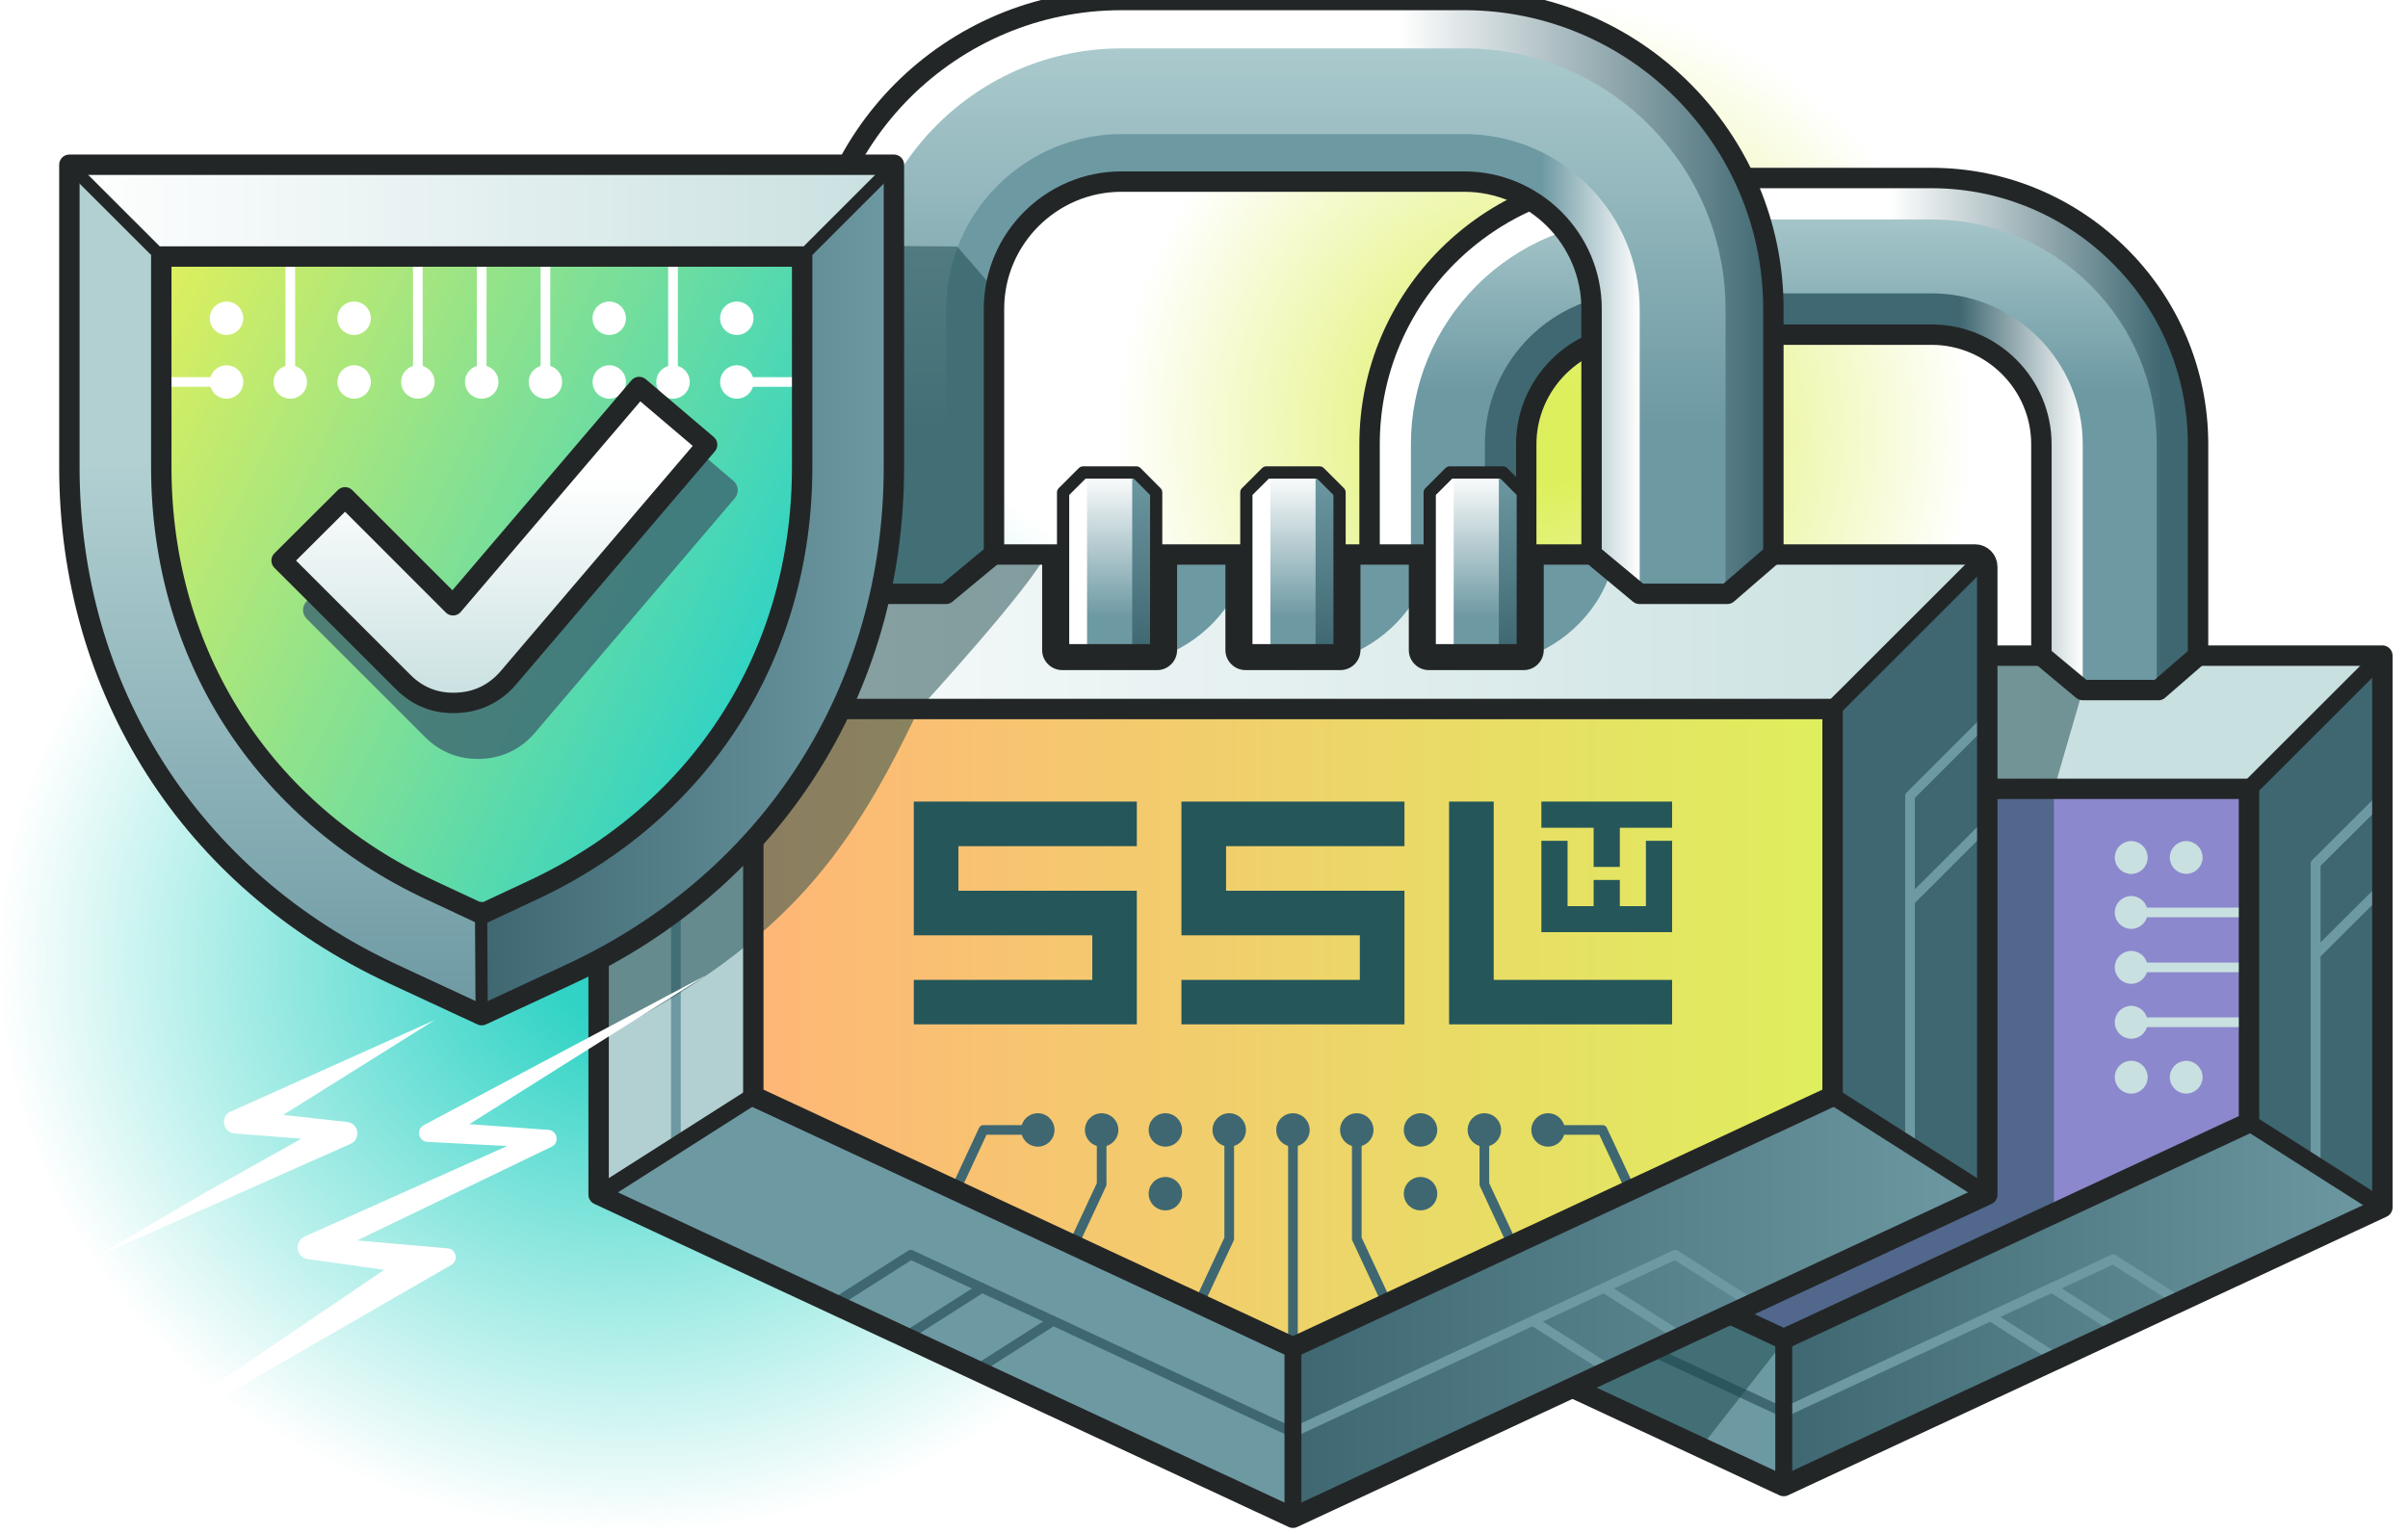 <svg width="590" height="376" viewBox="0 0 590 376" fill="none" xmlns="http://www.w3.org/2000/svg">
<g clip-path="url(#clip0_6607_57140)">
<ellipse cx="154" cy="235" rx="154" ry="141" fill="url(#paint0_radial_6607_57140)"/>
<ellipse cx="378.5" cy="106" rx="105.5" ry="106" fill="url(#paint1_radial_6607_57140)"/>
<path fill-rule="evenodd" clip-rule="evenodd" d="M290.408 160.679H323.084H583.718V193.325V295.904L437.047 364.193L290.408 295.904V160.679Z" fill="url(#paint2_linear_6607_57140)"/>
<path fill-rule="evenodd" clip-rule="evenodd" d="M551.041 275.117V193.325L583.717 160.679V295.904L551.041 275.117Z" fill="#3E6771"/>
<path d="M583.717 217.592L567.363 233.899V285.526" stroke="#6D99A3" stroke-width="2.37" stroke-miterlimit="22.926" stroke-linejoin="round"/>
<path d="M583.717 195.387L567.363 211.694V233.899" stroke="#6D99A3" stroke-width="2.37" stroke-miterlimit="22.926" stroke-linejoin="round"/>
<path fill-rule="evenodd" clip-rule="evenodd" d="M437.047 328.163L551.042 275.117L583.718 295.904L437.047 364.193V328.163Z" fill="url(#paint3_linear_6607_57140)"/>
<path d="M534.106 319.01L517.752 308.601L502.721 315.594" stroke="#6D99A3" stroke-width="2.37" stroke-miterlimit="22.926" stroke-linejoin="round"/>
<path d="M519.077 326.004L502.723 315.594L487.691 322.587" stroke="#6D99A3" stroke-width="2.37" stroke-miterlimit="22.926" stroke-linejoin="round"/>
<path d="M504.044 332.997L487.69 322.588L437.047 346.178" stroke="#6D99A3" stroke-width="2.37" stroke-miterlimit="22.926" stroke-linejoin="round"/>
<path fill-rule="evenodd" clip-rule="evenodd" d="M290.408 295.904L323.084 275.117L437.047 328.163V364.193L290.408 295.904Z" fill="#6D99A3"/>
<path d="M340.018 317.463L356.339 307.054L371.371 314.047" stroke="#3E6771" stroke-width="2.37" stroke-miterlimit="22.926" stroke-linejoin="round"/>
<path d="M355.051 324.457L371.373 314.047L386.404 321.041" stroke="#3E6771" stroke-width="2.37" stroke-miterlimit="22.926" stroke-linejoin="round"/>
<path d="M370.082 332.997L386.404 322.588L437.047 346.178" stroke="#3E6771" stroke-width="2.37" stroke-miterlimit="22.926" stroke-linejoin="round"/>
<path fill-rule="evenodd" clip-rule="evenodd" d="M323.084 275.117V193.325L290.408 160.679V295.904L323.084 275.117Z" fill="#B2D0D2"/>
<path d="M583.717 217.592L567.363 233.899V285.526" stroke="#6D99A3" stroke-width="2.37" stroke-miterlimit="22.926" stroke-linejoin="round"/>
<path d="M583.717 195.387L567.363 211.694V233.899" stroke="#6D99A3" stroke-width="2.37" stroke-miterlimit="22.926" stroke-linejoin="round"/>
<path fill-rule="evenodd" clip-rule="evenodd" d="M323.084 193.325V275.117L437.047 328.163L551.042 275.117V193.325H323.084Z" fill="#8B88CD"/>
<path fill-rule="evenodd" clip-rule="evenodd" d="M522.174 223.618H551.043H522.174ZM551.043 237.089H522.174H551.043ZM522.174 250.528H551.043H522.174Z" fill="#C9E0E0"/>
<path d="M522.174 223.618H551.043M551.043 237.089H522.174M522.174 250.528H551.043" stroke="#C9E0E0" stroke-width="2.37" stroke-miterlimit="22.926" stroke-linejoin="round"/>
<path d="M522.188 260.469C524.138 260.469 525.719 262.048 525.719 263.997C525.719 265.945 524.138 267.525 522.188 267.525C520.237 267.525 518.656 265.945 518.656 263.997C518.656 262.048 520.237 260.469 522.188 260.469ZM535.656 260.486C537.598 260.486 539.173 262.059 539.173 263.999C539.173 265.939 537.598 267.511 535.656 267.511C533.715 267.511 532.141 265.939 532.141 263.999C532.141 262.059 533.715 260.486 535.656 260.486ZM522.188 247.009C524.138 247.009 525.719 248.589 525.719 250.538C525.719 252.486 524.138 254.066 522.188 254.066C520.237 254.066 518.656 252.486 518.656 250.538C518.656 248.589 520.237 247.009 522.188 247.009ZM522.188 233.549C524.138 233.549 525.719 235.129 525.719 237.078C525.719 239.026 524.138 240.606 522.188 240.606C520.237 240.606 518.656 239.026 518.656 237.078C518.656 235.129 520.237 233.55 522.188 233.549ZM522.188 220.09C524.138 220.09 525.719 221.669 525.719 223.618C525.719 225.566 524.138 227.146 522.188 227.146C520.237 227.146 518.656 225.566 518.656 223.618C518.656 221.669 520.237 220.09 522.188 220.09ZM522.188 206.63C524.138 206.63 525.719 208.209 525.719 210.158C525.719 212.106 524.138 213.686 522.188 213.686C520.237 213.686 518.656 212.106 518.656 210.158C518.656 208.209 520.237 206.63 522.188 206.63ZM535.656 206.634C537.598 206.634 539.173 208.207 539.173 210.147C539.173 212.087 537.598 213.66 535.656 213.66C533.715 213.66 532.141 212.087 532.141 210.147C532.141 208.207 533.715 206.635 535.656 206.634Z" fill="#C9E0E0"/>
<path d="M522.188 260.469C524.138 260.469 525.719 262.048 525.719 263.997C525.719 265.945 524.138 267.525 522.188 267.525C520.237 267.525 518.656 265.945 518.656 263.997C518.656 262.048 520.237 260.469 522.188 260.469ZM535.656 260.486C537.598 260.486 539.173 262.059 539.173 263.999C539.173 265.939 537.598 267.511 535.656 267.511C533.715 267.511 532.141 265.939 532.141 263.999C532.141 262.059 533.715 260.486 535.656 260.486ZM522.188 247.009C524.138 247.009 525.719 248.589 525.719 250.538C525.719 252.486 524.138 254.066 522.188 254.066C520.237 254.066 518.656 252.486 518.656 250.538C518.656 248.589 520.237 247.009 522.188 247.009ZM522.188 233.549C524.138 233.549 525.719 235.129 525.719 237.078C525.719 239.026 524.138 240.606 522.188 240.606C520.237 240.606 518.656 239.026 518.656 237.078C518.656 235.129 520.237 233.55 522.188 233.549ZM522.188 220.09C524.138 220.09 525.719 221.669 525.719 223.618C525.719 225.566 524.138 227.146 522.188 227.146C520.237 227.146 518.656 225.566 518.656 223.618C518.656 221.669 520.237 220.09 522.188 220.09ZM522.188 206.63C524.138 206.63 525.719 208.209 525.719 210.158C525.719 212.106 524.138 213.686 522.188 213.686C520.237 213.686 518.656 212.106 518.656 210.158C518.656 208.209 520.237 206.63 522.188 206.63ZM535.656 206.634C537.598 206.634 539.173 208.207 539.173 210.147C539.173 212.087 537.598 213.66 535.656 213.66C533.715 213.66 532.141 212.087 532.141 210.147C532.141 208.207 533.715 206.635 535.656 206.634Z" stroke="#C9E0E0"/>
<path opacity="0.5" fill-rule="evenodd" clip-rule="evenodd" d="M436.5 161H500L510.5 168.5L503.243 193.5V296.881L436.5 329.5L416.5 355L274.5 285L436.5 161Z" fill="#19464A"/>
<path d="M437.047 328.163V364.193M437.047 328.163L323.084 275.117M437.047 328.163L551.042 275.117M323.084 275.117L290.408 295.904M323.084 275.117V193.325M551.042 275.117L583.718 295.904M551.042 275.117V193.325M323.084 193.325H551.042M323.084 193.325L290.408 160.679M551.042 193.325L583.718 160.679" stroke="#232627" stroke-width="4.147" stroke-miterlimit="22.926" stroke-linejoin="round"/>
<path fill-rule="evenodd" clip-rule="evenodd" d="M290.408 160.679H323.084H583.718V193.325V295.904L437.047 364.193L290.408 295.904V160.679Z" stroke="#232627" stroke-width="5" stroke-miterlimit="22.926" stroke-linejoin="round"/>
<path d="M335.568 160.679V108.858C335.568 90.875 342.891 74.568 354.697 62.773C366.535 50.978 382.857 43.63 400.824 43.63H473.272C491.271 43.63 507.593 50.978 519.399 62.773C531.237 74.568 538.559 90.875 538.559 108.858V160.679L528.431 169.122H510.303L500.174 160.679V108.858C500.174 101.478 497.142 94.775 492.271 89.909C487.4 85.042 480.659 82.013 473.272 82.013H400.824C393.437 82.013 386.727 85.042 381.857 89.909C376.986 94.775 373.954 101.478 373.954 108.858V160.679L363.825 169.122H345.697L335.568 160.679Z" fill="url(#paint4_linear_6607_57140)"/>
<path fill-rule="evenodd" clip-rule="evenodd" d="M363.824 108.858V169.122L373.953 160.679V108.858C373.953 101.478 376.985 94.775 381.856 89.909C386.726 85.042 393.436 82.013 400.823 82.013H473.271C480.658 82.013 487.399 85.042 492.27 89.909C497.141 94.775 500.173 101.478 500.173 108.858V160.679L510.302 169.122V108.858C510.302 99.029 506.366 89.683 499.431 82.722C492.496 75.793 483.109 71.894 473.271 71.894H400.823C390.984 71.894 381.63 75.793 374.695 82.722C367.727 89.683 363.824 99.029 363.824 108.858Z" fill="url(#paint5_linear_6607_57140)"/>
<path fill-rule="evenodd" clip-rule="evenodd" d="M400.824 53.782H473.272C487.949 53.782 501.883 59.583 512.238 69.928C522.624 80.305 528.431 94.195 528.431 108.858V169.122L538.559 160.679V108.858C538.559 90.875 531.237 74.568 519.399 62.773C507.593 50.978 491.271 43.63 473.272 43.63H400.824C382.857 43.63 366.535 50.978 354.697 62.773C342.891 74.568 335.568 90.875 335.568 108.858V160.679L345.697 169.122V108.858C345.697 94.195 351.503 80.305 361.858 69.928C372.244 59.583 386.147 53.782 400.824 53.782Z" fill="url(#paint6_linear_6607_57140)"/>
<path d="M335.568 160.679V108.858C335.568 90.875 342.891 74.568 354.697 62.773C366.535 50.978 382.857 43.63 400.824 43.63H473.272C491.271 43.63 507.593 50.978 519.399 62.773C531.237 74.568 538.559 90.875 538.559 108.858V160.679L528.85 169.122H510.303L500.174 160.679V108.858C500.174 101.478 497.142 94.775 492.271 89.909C487.4 85.042 480.659 82.013 473.272 82.013H400.824C393.437 82.013 386.727 85.042 381.857 89.909C376.986 94.775 373.954 101.478 373.954 108.858V160.679L363.825 169.122H345.536L335.568 160.679Z" stroke="#232627" stroke-width="5" stroke-miterlimit="22.926" stroke-linejoin="round"/>
<path fill-rule="evenodd" clip-rule="evenodd" d="M323.084 193.325V275.117L437.047 328.163L551.042 275.117V193.325H323.084Z" stroke="#232627" stroke-width="5" stroke-miterlimit="22.926" stroke-linejoin="round"/>
<path fill-rule="evenodd" clip-rule="evenodd" d="M146.672 135.896H184.573H486.915V173.763V292.778L316.793 371.959L146.672 292.778V135.896Z" fill="url(#paint7_linear_6607_57140)"/>
<path fill-rule="evenodd" clip-rule="evenodd" d="M283.277 161.291C293.825 158.069 303.018 148.852 305.373 137.83H283.277V161.291ZM373.112 161.291C383.66 158.069 392.853 148.852 395.208 137.83H373.112V161.291ZM328.211 161.291C338.759 158.069 347.952 148.852 350.307 137.83H328.211V161.291Z" fill="#6D99A3"/>
<path fill-rule="evenodd" clip-rule="evenodd" d="M449.012 268.639V173.763L486.913 135.896V292.778L449.012 268.639Z" fill="#3E6771"/>
<path d="M486.915 201.897L467.98 220.815V280.692" stroke="#6D99A3" stroke-width="2.37" stroke-miterlimit="22.926" stroke-linejoin="round"/>
<path d="M486.915 176.148L467.98 195.065V220.815" stroke="#6D99A3" stroke-width="2.37" stroke-miterlimit="22.926" stroke-linejoin="round"/>
<path fill-rule="evenodd" clip-rule="evenodd" d="M316.793 330.193L449.013 268.639L486.914 292.778L316.793 371.959V330.193Z" fill="url(#paint8_linear_6607_57140)"/>
<path d="M429.37 319.558L410.435 307.505L392.984 315.626" stroke="#6D99A3" stroke-width="2.37" stroke-miterlimit="22.926" stroke-linejoin="round"/>
<path d="M411.95 327.679L392.983 315.626L375.564 323.715" stroke="#6D99A3" stroke-width="2.37" stroke-miterlimit="22.926" stroke-linejoin="round"/>
<path d="M394.499 335.801L375.565 323.715L316.793 351.076" stroke="#6D99A3" stroke-width="2.37" stroke-miterlimit="22.926" stroke-linejoin="round"/>
<path fill-rule="evenodd" clip-rule="evenodd" d="M146.672 292.778L184.573 268.639L316.793 330.193V371.959L146.672 292.778Z" fill="#6D99A3"/>
<path d="M204.217 319.558L223.151 307.505L240.602 315.626" stroke="#3E6771" stroke-width="2.37" stroke-miterlimit="22.926" stroke-linejoin="round"/>
<path d="M221.668 327.679L240.603 315.626L258.053 323.715" stroke="#3E6771" stroke-width="2.37" stroke-miterlimit="22.926" stroke-linejoin="round"/>
<path d="M239.086 335.801L258.053 323.715L316.792 351.076" stroke="#3E6771" stroke-width="2.37" stroke-miterlimit="22.926" stroke-linejoin="round"/>
<path fill-rule="evenodd" clip-rule="evenodd" d="M184.573 268.639V173.763L146.672 135.896V292.778L184.573 268.639Z" fill="#B2D0D2"/>
<path d="M146.672 201.897L165.607 220.815V280.692" stroke="#6D99A3" stroke-width="2.37" stroke-miterlimit="22.926" stroke-linejoin="round"/>
<path d="M146.672 176.148L165.607 195.065V220.815" stroke="#6D99A3" stroke-width="2.37" stroke-miterlimit="22.926" stroke-linejoin="round"/>
<path fill-rule="evenodd" clip-rule="evenodd" d="M184.572 173.763V268.639L316.792 330.193L449.012 268.639V173.763H184.572Z" fill="url(#paint9_linear_6607_57140)"/>
<path d="M379.305 276.922H392.627L399.53 291.682M254.279 276.922H240.957L234.086 291.682M269.923 276.922V290.232L262.504 306.152M301.18 276.922V303.574L293.761 319.461M316.792 330.193V276.922M332.436 276.922V303.574L339.855 319.461M363.693 276.922V290.232L371.112 306.152" stroke="#3E6771" stroke-width="2.37" stroke-miterlimit="22.926" stroke-linejoin="round"/>
<path d="M316.792 281.015C319.054 281.015 320.888 279.182 320.888 276.922C320.888 274.661 319.054 272.829 316.792 272.829C314.529 272.829 312.695 274.661 312.695 276.922C312.695 279.182 314.529 281.015 316.792 281.015Z" fill="#3E6771"/>
<path d="M301.181 281.015C303.443 281.015 305.277 279.182 305.277 276.922C305.277 274.661 303.443 272.829 301.181 272.829C298.918 272.829 297.084 274.661 297.084 276.922C297.084 279.182 298.918 281.015 301.181 281.015Z" fill="#3E6771"/>
<path d="M281.444 292.546C281.444 294.806 283.278 296.639 285.54 296.639C287.803 296.639 289.637 294.806 289.637 292.546C289.637 290.285 287.803 288.453 285.54 288.453C283.278 288.453 281.444 290.285 281.444 292.546Z" fill="#3E6771"/>
<path d="M285.536 281.015C287.799 281.015 289.633 279.182 289.633 276.922C289.633 274.661 287.799 272.829 285.536 272.829C283.274 272.829 281.439 274.661 281.439 276.922C281.439 279.182 283.274 281.015 285.536 281.015Z" fill="#3E6771"/>
<path d="M269.923 281.015C272.185 281.015 274.019 279.182 274.019 276.922C274.019 274.661 272.185 272.829 269.923 272.829C267.66 272.829 265.826 274.661 265.826 276.922C265.826 279.182 267.66 281.015 269.923 281.015Z" fill="#3E6771"/>
<path d="M332.434 281.015C334.697 281.015 336.531 279.182 336.531 276.922C336.531 274.661 334.697 272.829 332.434 272.829C330.172 272.829 328.338 274.661 328.338 276.922C328.338 279.182 330.172 281.015 332.434 281.015Z" fill="#3E6771"/>
<path d="M352.152 292.546C352.152 294.806 350.318 296.639 348.056 296.639C345.793 296.639 343.959 294.806 343.959 292.546C343.959 290.285 345.793 288.453 348.056 288.453C350.318 288.453 352.152 290.285 352.152 292.546Z" fill="#3E6771"/>
<path d="M348.05 281.015C350.312 281.015 352.146 279.182 352.146 276.922C352.146 274.661 350.312 272.829 348.05 272.829C345.787 272.829 343.953 274.661 343.953 276.922C343.953 279.182 345.787 281.015 348.05 281.015Z" fill="#3E6771"/>
<path d="M363.692 281.015C365.955 281.015 367.789 279.182 367.789 276.922C367.789 274.661 365.955 272.829 363.692 272.829C361.43 272.829 359.596 274.661 359.596 276.922C359.596 279.182 361.43 281.015 363.692 281.015Z" fill="#3E6771"/>
<path d="M254.278 281.015C256.541 281.015 258.375 279.182 258.375 276.922C258.375 274.661 256.541 272.829 254.278 272.829C252.016 272.829 250.182 274.661 250.182 276.922C250.182 279.182 252.016 281.015 254.278 281.015Z" fill="#3E6771"/>
<path d="M379.304 281.015C381.566 281.015 383.4 279.182 383.4 276.922C383.4 274.661 381.566 272.829 379.304 272.829C377.041 272.829 375.207 274.661 375.207 276.922C375.207 279.182 377.041 281.015 379.304 281.015Z" fill="#3E6771"/>
<path d="M316.793 330.193V371.959M316.793 330.193L184.573 268.639M316.793 330.193L449.013 268.639M184.573 268.639L146.672 292.778M184.573 268.639V173.763M449.013 268.639L486.915 292.778M449.013 268.639V173.763M184.573 173.763H449.013M184.573 173.763L146.672 135.896M449.013 173.763L486.915 135.896" stroke="#232627" stroke-width="4.147" stroke-miterlimit="22.926" stroke-linejoin="round"/>
<path d="M223.895 251.044V240.151H267.635V229.226H223.895V196.451H278.537V207.376H234.83V218.301H278.537V251.044H223.895ZM289.472 251.044V240.151H333.18V229.226H289.472V196.451H344.115V207.376H300.407V218.301H344.115V251.044H289.472ZM355.05 251.044V196.451H365.985V240.151H409.693V251.044H355.05Z" fill="#255659"/>
<path fill-rule="evenodd" clip-rule="evenodd" d="M377.662 196.451C388.339 196.451 399.016 196.451 409.693 196.451V202.864H396.887V212.468H390.468V202.864H377.662V196.451ZM384.081 222.071H390.468V215.658H396.887V222.071H403.274V206.055H409.693C409.693 213.531 409.693 221.008 409.693 228.452H377.662C377.662 221.008 377.662 213.531 377.662 206.055H384.081V222.071Z" fill="#255659"/>
<path opacity="0.5" fill-rule="evenodd" clip-rule="evenodd" d="M146.028 60C191.033 60 190.021 60 204.5 60C210.259 60 219.969 60.402 234.5 60.402L245.023 72.5L244.5 135.5H256.5C253.035 143.42 224.999 174 224.999 174C207.073 211.961 190.5 232 146.027 255V219.381V182L146.028 60Z" fill="#19464A"/>
<path fill-rule="evenodd" clip-rule="evenodd" d="M146.672 135.896H184.573H483.915C485.572 135.896 486.915 137.24 486.915 138.896V173.763V292.778L316.793 371.959L146.672 292.778V135.896Z" stroke="#232627" stroke-width="5" stroke-miterlimit="22.926" stroke-linejoin="round"/>
<path d="M199.057 135.896V75.793C199.057 54.942 207.54 36.025 221.249 22.296C234.991 8.6 253.925 0.124 274.795 0.124H358.824C379.694 0.124 398.628 8.6 412.337 22.296C426.046 36.025 434.562 54.942 434.562 75.793V135.896L422.789 145.661H401.757L390.016 135.896V75.793C390.016 67.221 386.5 59.422 380.855 53.782C375.178 48.142 367.404 44.63 358.824 44.63H274.795C266.215 44.63 258.409 48.142 252.764 53.782C247.119 59.422 243.603 67.221 243.603 75.793V135.896L231.829 145.661H210.798L199.057 135.896Z" fill="url(#paint10_linear_6607_57140)"/>
<path fill-rule="evenodd" clip-rule="evenodd" d="M231.83 75.793V145.661L243.604 135.896V75.793C243.604 67.221 247.12 59.422 252.765 53.782C258.41 48.142 266.216 44.63 274.796 44.63H358.824C367.405 44.63 375.178 48.142 380.856 53.782C386.501 59.422 390.017 67.221 390.017 75.793V135.896L401.758 145.661V75.793C401.758 64.385 397.21 53.524 389.146 45.468C381.081 37.411 370.243 32.867 358.824 32.867H274.796C263.377 32.867 252.507 37.411 244.442 45.468C236.378 53.524 231.83 64.385 231.83 75.793Z" fill="url(#paint11_linear_6607_57140)"/>
<path opacity="0.5" fill-rule="evenodd" clip-rule="evenodd" d="M204.5 60C210.259 60 219.969 60.402 234.5 60.402L245.023 72.5L244.5 135.5L234.5 145H207.999L204.5 60Z" fill="#19464A"/>
<path fill-rule="evenodd" clip-rule="evenodd" d="M274.795 11.855H358.824C375.855 11.855 391.983 18.59 404.015 30.611C416.047 42.632 422.789 58.777 422.789 75.793V145.661L434.562 135.896V75.793C434.562 54.942 426.046 36.025 412.337 22.296C398.628 8.6 379.694 0.124 358.824 0.124H274.795C253.925 0.124 234.991 8.6 221.249 22.296C207.54 36.025 199.057 54.942 199.057 75.793V135.896L210.798 145.661V75.793C210.798 58.777 217.54 42.632 229.571 30.611C241.603 18.59 257.764 11.855 274.795 11.855Z" fill="url(#paint12_linear_6607_57140)"/>
<path d="M199 135.772V75.669C199 54.818 207.483 35.901 221.193 22.172C234.934 8.476 253.869 0 274.739 0H358.767C379.637 0 398.572 8.476 412.281 22.172C425.99 35.901 434.506 54.818 434.506 75.669V135.772L423.216 145.537H401.701L389.959 135.772V75.669C389.959 67.097 386.443 59.298 380.798 53.658C375.121 48.018 367.347 44.505 358.767 44.505H274.739C266.158 44.505 258.352 48.018 252.707 53.658C247.062 59.298 243.546 67.097 243.546 75.669V135.772L231.773 145.537H210.58L199 135.772Z" stroke="#232627" stroke-width="5" stroke-miterlimit="22.926" stroke-linejoin="round"/>
<path fill-rule="evenodd" clip-rule="evenodd" d="M184.572 173.763V268.639L316.792 330.193L449.012 268.639V173.763H184.572Z" stroke="#232627" stroke-width="5" stroke-miterlimit="22.926" stroke-linejoin="round"/>
<path fill-rule="evenodd" clip-rule="evenodd" d="M255.344 135.896H288.407V159.325C288.407 162 286.213 164.224 283.536 164.224H260.247C257.537 164.224 255.344 162 255.344 159.325V135.896Z" fill="#232627"/>
<path fill-rule="evenodd" clip-rule="evenodd" d="M265.378 115.787H278.409L283.28 120.685V159.358H260.475V120.685L265.378 115.787Z" fill="url(#paint13_linear_6607_57140)"/>
<path fill-rule="evenodd" clip-rule="evenodd" d="M277.408 115.787V159.358H283.279V120.685L277.408 115.787Z" fill="url(#paint14_linear_6607_57140)"/>
<path fill-rule="evenodd" clip-rule="evenodd" d="M266.345 115.787V159.358H260.475V120.685L266.345 115.787Z" fill="white"/>
<path fill-rule="evenodd" clip-rule="evenodd" d="M265.378 115.787H278.409L283.28 120.685V159.358H260.475V120.685L265.378 115.787Z" stroke="#232627" stroke-width="3" stroke-miterlimit="22.926" stroke-linejoin="round"/>
<path fill-rule="evenodd" clip-rule="evenodd" d="M300.244 135.896H333.339V159.325C333.339 162 331.146 164.224 328.436 164.224H305.147C302.47 164.224 300.244 162 300.244 159.325V135.896Z" fill="#232627"/>
<path fill-rule="evenodd" clip-rule="evenodd" d="M310.278 115.787H323.31L328.213 120.685V159.358H305.375V120.685L310.278 115.787Z" fill="url(#paint15_linear_6607_57140)"/>
<path fill-rule="evenodd" clip-rule="evenodd" d="M322.34 115.787V159.358H328.211V120.685L322.34 115.787Z" fill="url(#paint16_linear_6607_57140)"/>
<path fill-rule="evenodd" clip-rule="evenodd" d="M311.278 115.787V159.358H305.375V120.685L311.278 115.787Z" fill="white"/>
<path fill-rule="evenodd" clip-rule="evenodd" d="M310.278 115.787H323.31L328.213 120.685V159.358H305.375V120.685L310.278 115.787Z" stroke="#232627" stroke-width="3" stroke-miterlimit="22.926" stroke-linejoin="round"/>
<path fill-rule="evenodd" clip-rule="evenodd" d="M345.18 135.896H378.243V159.325C378.243 162 376.049 164.224 373.372 164.224H350.083C347.373 164.224 345.18 162 345.18 159.325V135.896Z" fill="#232627"/>
<path fill-rule="evenodd" clip-rule="evenodd" d="M355.21 115.787H368.241L373.112 120.685V159.358H350.307V120.685L355.21 115.787Z" fill="url(#paint17_linear_6607_57140)"/>
<path fill-rule="evenodd" clip-rule="evenodd" d="M367.242 115.787V159.358H373.113V120.685L367.242 115.787Z" fill="url(#paint18_linear_6607_57140)"/>
<path fill-rule="evenodd" clip-rule="evenodd" d="M356.177 115.787V159.358H350.307V120.685L356.177 115.787Z" fill="white"/>
<path fill-rule="evenodd" clip-rule="evenodd" d="M355.21 115.787H368.241L373.112 120.685V159.358H350.307V120.685L355.21 115.787Z" stroke="#232627" stroke-width="3" stroke-miterlimit="22.926" stroke-linejoin="round"/>
<path fill-rule="evenodd" clip-rule="evenodd" d="M105.673 218.236C64.191 198.932 39.515 160.26 39.515 114.498V62.87L17 40.376V114.498C17 168.994 46.741 215.626 96.158 238.636L118.028 248.788L117.866 223.941L105.673 218.236Z" fill="url(#paint19_linear_6607_57140)"/>
<path fill-rule="evenodd" clip-rule="evenodd" d="M196.541 114.498C196.541 160.26 171.865 198.932 130.35 218.236L118.028 224.005L117.867 223.941L118.028 248.788L139.866 238.636C189.283 215.626 219.024 168.994 219.024 114.498V40.376L196.541 62.87V114.498Z" fill="url(#paint20_linear_6607_57140)"/>
<path fill-rule="evenodd" clip-rule="evenodd" d="M39.515 62.87H196.54L219.023 40.376H39.515H17L39.515 62.87Z" fill="url(#paint21_linear_6607_57140)"/>
<path fill-rule="evenodd" clip-rule="evenodd" d="M39.516 62.87V114.498C39.516 160.26 64.192 198.932 105.674 218.236L118.028 224.005L130.35 218.236C171.865 198.932 196.541 160.26 196.541 114.498V62.87H39.516Z" fill="url(#paint22_linear_6607_57140)"/>
<path d="M180.542 93.615H196.541M55.515 93.615H39.516M71.127 93.615V62.87M102.384 93.615V62.87M118.028 62.87V93.615M133.64 93.615V62.87M164.897 93.615V62.87" stroke="white" stroke-width="2.37" stroke-miterlimit="22.926" stroke-linejoin="round"/>
<path d="M55.515 89.522C57.777 89.522 59.611 91.354 59.611 93.614C59.611 95.875 57.777 97.707 55.515 97.707C53.252 97.707 51.418 95.875 51.418 93.614C51.418 91.354 53.252 89.522 55.515 89.522Z" fill="white"/>
<path d="M71.126 89.522C73.388 89.522 75.222 91.354 75.223 93.614C75.223 95.875 73.388 97.707 71.126 97.707C68.864 97.707 67.029 95.875 67.029 93.614C67.029 91.354 68.864 89.522 71.126 89.522Z" fill="white"/>
<path d="M86.77 89.522C89.033 89.522 90.867 91.354 90.867 93.614C90.867 95.875 89.033 97.707 86.77 97.707C84.508 97.707 82.674 95.875 82.674 93.614C82.674 91.354 84.508 89.522 86.77 89.522Z" fill="white"/>
<path d="M102.384 89.522C104.646 89.522 106.48 91.354 106.48 93.614C106.48 95.875 104.646 97.707 102.384 97.707C100.121 97.707 98.287 95.875 98.287 93.614C98.287 91.354 100.121 89.522 102.384 89.522Z" fill="white"/>
<path d="M118.028 89.522C120.291 89.522 122.125 91.354 122.125 93.614C122.125 95.875 120.291 97.707 118.028 97.707C115.766 97.707 113.932 95.875 113.932 93.614C113.932 91.354 115.766 89.522 118.028 89.522Z" fill="white"/>
<path d="M133.64 89.522C135.902 89.522 137.736 91.354 137.736 93.614C137.736 95.875 135.902 97.707 133.64 97.707C131.377 97.707 129.543 95.875 129.543 93.614C129.543 91.354 131.377 89.522 133.64 89.522Z" fill="white"/>
<path d="M149.284 89.522C151.547 89.522 153.381 91.354 153.381 93.614C153.381 95.875 151.547 97.707 149.284 97.707C147.022 97.707 145.188 95.875 145.188 93.614C145.188 91.354 147.022 89.522 149.284 89.522Z" fill="white"/>
<path d="M164.897 89.522C167.16 89.522 168.994 91.354 168.994 93.614C168.994 95.875 167.16 97.707 164.897 97.707C162.635 97.707 160.801 95.875 160.801 93.614C160.801 91.354 162.635 89.522 164.897 89.522Z" fill="white"/>
<path d="M180.542 89.522C182.804 89.522 184.638 91.354 184.639 93.614C184.639 95.875 182.804 97.707 180.542 97.707C178.28 97.707 176.445 95.875 176.445 93.614C176.446 91.354 178.28 89.522 180.542 89.522Z" fill="white"/>
<path d="M55.501 73.908C57.764 73.908 59.598 75.741 59.598 78.001C59.598 80.261 57.763 82.094 55.501 82.094C53.239 82.094 51.404 80.261 51.404 78.001C51.404 75.741 53.239 73.908 55.501 73.908Z" fill="white"/>
<path d="M86.759 73.908C89.021 73.908 90.856 75.741 90.856 78.001C90.855 80.261 89.021 82.094 86.759 82.094C84.496 82.094 82.662 80.261 82.662 78.001C82.662 75.741 84.496 73.908 86.759 73.908Z" fill="white"/>
<path d="M149.272 73.908C151.535 73.908 153.369 75.741 153.369 78.001C153.369 80.261 151.535 82.094 149.272 82.094C147.01 82.094 145.176 80.261 145.176 78.001C145.176 75.741 147.01 73.908 149.272 73.908Z" fill="white"/>
<path d="M180.528 73.908C182.791 73.908 184.625 75.741 184.625 78.001C184.625 80.261 182.791 82.094 180.528 82.094C178.266 82.094 176.432 80.261 176.432 78.001C176.432 75.741 178.266 73.908 180.528 73.908Z" fill="white"/>
<path opacity="0.8" d="M87.108 135.406C88.278 134.235 90.176 134.235 91.347 135.404L114.627 158.641C115.865 159.877 117.894 159.795 119.029 158.464L162.649 107.281C163.723 106.021 165.614 105.869 166.875 106.941L179.712 117.856C180.975 118.93 181.128 120.825 180.052 122.087L131.093 179.545C127.652 183.591 123.165 185.749 117.868 185.985C112.538 186.187 107.883 184.366 104.138 180.624L75.123 151.627C73.951 150.455 73.951 148.554 75.123 147.383L87.108 135.406Z" fill="#3E6771"/>
<path fill-rule="evenodd" clip-rule="evenodd" d="M17 40.376H39.515H219.023V114.498C219.023 168.994 189.283 215.626 139.865 238.636L118.028 248.788L96.158 238.636C46.741 215.626 17 168.994 17 114.498V40.376Z" stroke="#232627" stroke-width="5" stroke-miterlimit="22.926" stroke-linejoin="round"/>
<path fill-rule="evenodd" clip-rule="evenodd" d="M39.516 62.87V114.498C39.516 160.26 64.192 198.932 105.674 218.236L118.028 224.005L130.35 218.236C171.865 198.932 196.541 160.26 196.541 114.498V62.87H39.516Z" stroke="#232627" stroke-width="5" stroke-miterlimit="22.926" stroke-linejoin="round"/>
<path d="M39.515 62.87L17 40.376" stroke="#232627" stroke-width="3" stroke-miterlimit="22.926" stroke-linejoin="round"/>
<path d="M196.539 62.87L219.022 40.376" stroke="#232627" stroke-width="3" stroke-miterlimit="22.926" stroke-linejoin="round"/>
<path d="M118.028 224.005L117.867 222.523L118.028 248.788" stroke="#232627" stroke-width="3" stroke-miterlimit="22.926" stroke-linejoin="round"/>
<path d="M84.546 121.882L110.996 148.34L156.607 94.843L173.251 108.991L124.576 166.097C121.254 169.964 116.964 172.059 111.899 172.252C106.803 172.478 102.351 170.738 98.771 167.128L68.998 137.383L84.546 121.882Z" fill="url(#paint23_linear_6607_57140)" stroke="#232627" stroke-width="5" stroke-linejoin="round"/>
<g filter="url(#filter0_df_6607_57140)">
<path d="M103.834 275.748L173 239L115 275.5L134.365 276.908C136.589 277.07 137.16 280.073 135.152 281.04L87.5 304L109.676 305.944C111.797 306.13 112.417 308.935 110.573 309.998L13 366.241L94.128 311.209L75.417 308.57C72.533 308.163 71.979 304.235 74.639 303.046L124.252 280.874L104.741 279.844C102.537 279.727 101.885 276.783 103.834 275.748Z" fill="white"/>
</g>
<g filter="url(#filter1_df_6607_57140)">
<path d="M56.526 272.423L106.5 250L69.388 273.234L85.05 274.976C87.9 275.292 88.502 279.174 85.88 280.338L22.999 308.277L49.729 292.574L73.843 279.069L57.458 277.79C54.555 277.564 53.869 273.615 56.526 272.423Z" fill="white"/>
</g>
</g>
<defs>
<filter id="filter0_df_6607_57140" x="6" y="232" width="174" height="141.241" filterUnits="userSpaceOnUse" color-interpolation-filters="sRGB">
<feFlood flood-opacity="0" result="BackgroundImageFix"/>
<feColorMatrix in="SourceAlpha" type="matrix" values="0 0 0 0 0 0 0 0 0 0 0 0 0 0 0 0 0 0 127 0" result="hardAlpha"/>
<feOffset/>
<feGaussianBlur stdDeviation="3.5"/>
<feComposite in2="hardAlpha" operator="out"/>
<feColorMatrix type="matrix" values="0 0 0 0 1 0 0 0 0 1 0 0 0 0 1 0 0 0 1 0"/>
<feBlend mode="normal" in2="BackgroundImageFix" result="effect1_dropShadow_6607_57140"/>
<feBlend mode="normal" in="SourceGraphic" in2="effect1_dropShadow_6607_57140" result="shape"/>
<feGaussianBlur stdDeviation="1" result="effect2_foregroundBlur_6607_57140"/>
</filter>
<filter id="filter1_df_6607_57140" x="16" y="243" width="97.5" height="72.277" filterUnits="userSpaceOnUse" color-interpolation-filters="sRGB">
<feFlood flood-opacity="0" result="BackgroundImageFix"/>
<feColorMatrix in="SourceAlpha" type="matrix" values="0 0 0 0 0 0 0 0 0 0 0 0 0 0 0 0 0 0 127 0" result="hardAlpha"/>
<feOffset/>
<feGaussianBlur stdDeviation="3.5"/>
<feComposite in2="hardAlpha" operator="out"/>
<feColorMatrix type="matrix" values="0 0 0 0 1 0 0 0 0 1 0 0 0 0 1 0 0 0 1 0"/>
<feBlend mode="normal" in2="BackgroundImageFix" result="effect1_dropShadow_6607_57140"/>
<feBlend mode="normal" in="SourceGraphic" in2="effect1_dropShadow_6607_57140" result="shape"/>
<feGaussianBlur stdDeviation="1" result="effect2_foregroundBlur_6607_57140"/>
</filter>
<radialGradient id="paint0_radial_6607_57140" cx="0" cy="0" r="1" gradientUnits="userSpaceOnUse" gradientTransform="translate(154 235) rotate(90) scale(141 154)">
<stop offset="0.12" stop-color="#30D3C5"/>
<stop offset="1" stop-color="#30D3C5" stop-opacity="0"/>
</radialGradient>
<radialGradient id="paint1_radial_6607_57140" cx="0" cy="0" r="1" gradientUnits="userSpaceOnUse" gradientTransform="translate(378.5 106) rotate(90) scale(106 105.5)">
<stop offset="0.12" stop-color="#DEEF5D"/>
<stop offset="1" stop-color="#DEEF5D" stop-opacity="0"/>
</radialGradient>
<linearGradient id="paint2_linear_6607_57140" x1="290.408" y1="262.42" x2="583.718" y2="262.42" gradientUnits="userSpaceOnUse">
<stop stop-color="white"/>
<stop offset="0.752" stop-color="#C9E0E0"/>
</linearGradient>
<linearGradient id="paint3_linear_6607_57140" x1="437.047" y1="319.655" x2="583.718" y2="319.655" gradientUnits="userSpaceOnUse">
<stop stop-color="#3E6771"/>
<stop offset="1" stop-color="#6D99A3"/>
</linearGradient>
<linearGradient id="paint4_linear_6607_57140" x1="437.064" y1="43.63" x2="437.064" y2="169.122" gradientUnits="userSpaceOnUse">
<stop stop-color="#B2D0D2"/>
<stop offset="0.418" stop-color="#6D99A3"/>
</linearGradient>
<linearGradient id="paint5_linear_6607_57140" x1="363.824" y1="120.492" x2="510.302" y2="120.492" gradientUnits="userSpaceOnUse">
<stop offset="0.794" stop-color="#3F6872"/>
<stop offset="1" stop-color="white"/>
</linearGradient>
<linearGradient id="paint6_linear_6607_57140" x1="397.681" y1="106.377" x2="538.559" y2="106.377" gradientUnits="userSpaceOnUse">
<stop offset="0.464" stop-color="white"/>
<stop offset="0.94" stop-color="#3E6771"/>
</linearGradient>
<linearGradient id="paint7_linear_6607_57140" x1="146.672" y1="253.912" x2="486.915" y2="253.912" gradientUnits="userSpaceOnUse">
<stop stop-color="white"/>
<stop offset="1" stop-color="#C9E0E0"/>
</linearGradient>
<linearGradient id="paint8_linear_6607_57140" x1="316.793" y1="320.299" x2="486.914" y2="320.299" gradientUnits="userSpaceOnUse">
<stop stop-color="#3E6771"/>
<stop offset="1" stop-color="#6D99A3"/>
</linearGradient>
<linearGradient id="paint9_linear_6607_57140" x1="184.572" y1="251.978" x2="449.012" y2="251.978" gradientUnits="userSpaceOnUse">
<stop stop-color="#FFB677"/>
<stop offset="1" stop-color="#DEEF5D"/>
</linearGradient>
<linearGradient id="paint10_linear_6607_57140" x1="316.809" y1="0.124" x2="316.809" y2="145.661" gradientUnits="userSpaceOnUse">
<stop stop-color="#B2D0D2"/>
<stop offset="0.715" stop-color="#6D99A3"/>
</linearGradient>
<linearGradient id="paint11_linear_6607_57140" x1="231.83" y1="89.264" x2="401.758" y2="89.264" gradientUnits="userSpaceOnUse">
<stop offset="0.858" stop-color="#6D99A3"/>
<stop offset="1" stop-color="white"/>
</linearGradient>
<linearGradient id="paint12_linear_6607_57140" x1="273.782" y1="72.893" x2="434.562" y2="72.897" gradientUnits="userSpaceOnUse">
<stop offset="0.428" stop-color="white"/>
<stop offset="1" stop-color="#3E6771"/>
</linearGradient>
<linearGradient id="paint13_linear_6607_57140" x1="271.893" y1="159.358" x2="271.893" y2="115.787" gradientUnits="userSpaceOnUse">
<stop stop-color="#6D99A3"/>
<stop offset="0.188" stop-color="#6D99A3"/>
<stop offset="1" stop-color="white"/>
</linearGradient>
<linearGradient id="paint14_linear_6607_57140" x1="280.344" y1="159.358" x2="280.344" y2="115.787" gradientUnits="userSpaceOnUse">
<stop stop-color="#3E6771"/>
<stop offset="1" stop-color="#6D99A3"/>
</linearGradient>
<linearGradient id="paint15_linear_6607_57140" x1="316.794" y1="159.358" x2="316.794" y2="115.787" gradientUnits="userSpaceOnUse">
<stop stop-color="#6D99A3"/>
<stop offset="0.188" stop-color="#6D99A3"/>
<stop offset="1" stop-color="white"/>
</linearGradient>
<linearGradient id="paint16_linear_6607_57140" x1="325.275" y1="159.358" x2="325.275" y2="115.787" gradientUnits="userSpaceOnUse">
<stop stop-color="#3E6771"/>
<stop offset="1" stop-color="#6D99A3"/>
</linearGradient>
<linearGradient id="paint17_linear_6607_57140" x1="361.725" y1="159.358" x2="361.725" y2="115.787" gradientUnits="userSpaceOnUse">
<stop stop-color="#6D99A3"/>
<stop offset="0.188" stop-color="#6D99A3"/>
<stop offset="1" stop-color="white"/>
</linearGradient>
<linearGradient id="paint18_linear_6607_57140" x1="370.178" y1="159.358" x2="370.178" y2="115.787" gradientUnits="userSpaceOnUse">
<stop stop-color="#3E6771"/>
<stop offset="1" stop-color="#6D99A3"/>
</linearGradient>
<linearGradient id="paint19_linear_6607_57140" x1="67.514" y1="40.376" x2="67.514" y2="248.788" gradientUnits="userSpaceOnUse">
<stop offset="0.35" stop-color="#B2D0D2"/>
<stop offset="1" stop-color="#6D99A3"/>
</linearGradient>
<linearGradient id="paint20_linear_6607_57140" x1="117.867" y1="144.598" x2="219.024" y2="144.598" gradientUnits="userSpaceOnUse">
<stop stop-color="#3E6771"/>
<stop offset="1" stop-color="#6D99A3"/>
</linearGradient>
<linearGradient id="paint21_linear_6607_57140" x1="17" y1="51.623" x2="219.023" y2="51.623" gradientUnits="userSpaceOnUse">
<stop stop-color="white"/>
<stop offset="1" stop-color="#C9E0E0"/>
</linearGradient>
<linearGradient id="paint22_linear_6607_57140" x1="39.516" y1="68.193" x2="196.541" y2="143.438" gradientUnits="userSpaceOnUse">
<stop stop-color="#DEEF5D"/>
<stop offset="1" stop-color="#30D3C5"/>
</linearGradient>
<linearGradient id="paint23_linear_6607_57140" x1="108.5" y1="95" x2="108.5" y2="172" gradientUnits="userSpaceOnUse">
<stop offset="0.287" stop-color="white"/>
<stop offset="1" stop-color="#C9E0E0"/>
</linearGradient>
<clipPath id="clip0_6607_57140">
<rect width="590" height="376" fill="white"/>
</clipPath>
</defs>
</svg>
